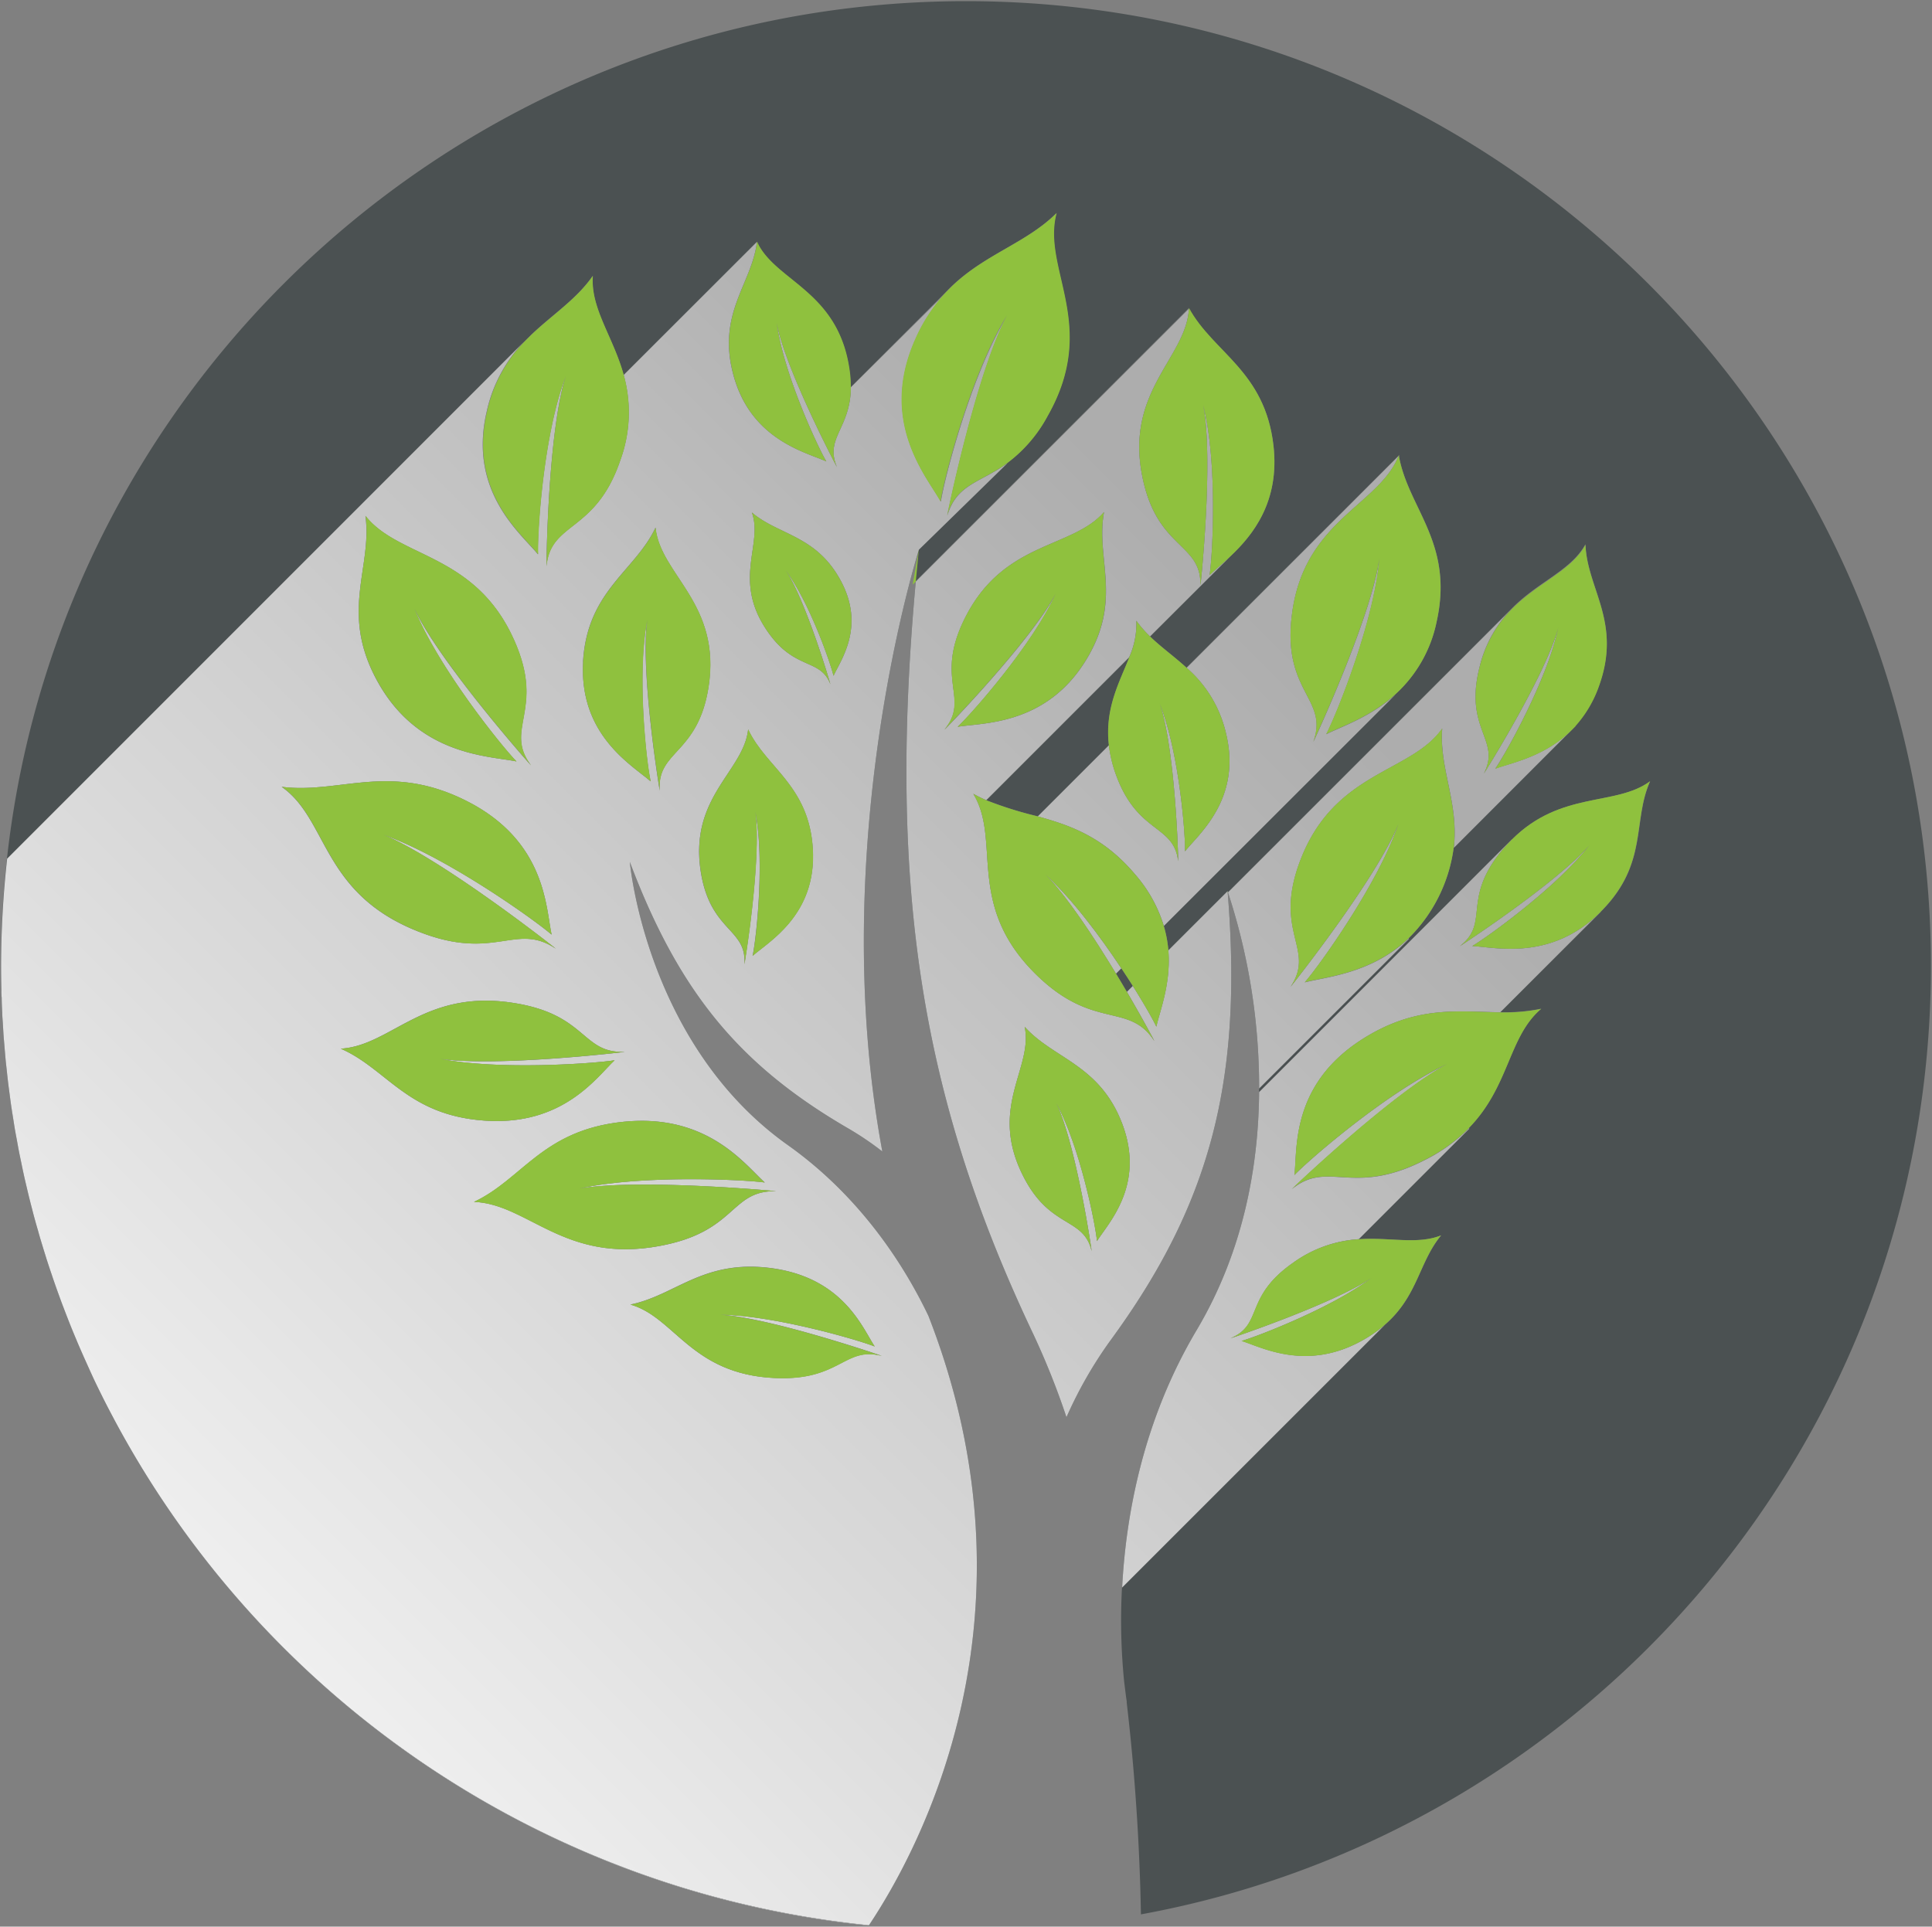 <?xml version="1.0" encoding="UTF-8"?> <svg xmlns="http://www.w3.org/2000/svg" xmlns:xlink="http://www.w3.org/1999/xlink" viewBox="0 0 500 498.7"><rect x="0" y="0" width="500" height="498.7" fill="#808080" stroke="none"/><defs><style>.cls-1{isolation:isolate;}.cls-2{fill:#4b5152;}.cls-10,.cls-11,.cls-12,.cls-13,.cls-14,.cls-15,.cls-16,.cls-17,.cls-18,.cls-19,.cls-20,.cls-21,.cls-22,.cls-23,.cls-24,.cls-25,.cls-26,.cls-27,.cls-28,.cls-29,.cls-3,.cls-4,.cls-5,.cls-6,.cls-7,.cls-8,.cls-9{mix-blend-mode:multiply;}.cls-3{fill:url(#linear-gradient);}.cls-4{fill:url(#linear-gradient-2);}.cls-5{fill:url(#linear-gradient-3);}.cls-6{fill:url(#linear-gradient-4);}.cls-7{fill:url(#linear-gradient-5);}.cls-8{fill:url(#linear-gradient-6);}.cls-9{fill:url(#linear-gradient-7);}.cls-10{fill:url(#linear-gradient-8);}.cls-11{fill:url(#linear-gradient-9);}.cls-12{fill:url(#linear-gradient-10);}.cls-13{fill:url(#linear-gradient-11);}.cls-14{fill:url(#linear-gradient-12);}.cls-15{fill:url(#linear-gradient-13);}.cls-16{fill:url(#linear-gradient-14);}.cls-17{fill:url(#linear-gradient-15);}.cls-18{fill:url(#linear-gradient-16);}.cls-19{fill:url(#linear-gradient-17);}.cls-20{fill:url(#linear-gradient-18);}.cls-21{fill:url(#linear-gradient-19);}.cls-22{fill:url(#linear-gradient-20);}.cls-23{fill:url(#linear-gradient-21);}.cls-24{fill:url(#linear-gradient-22);}.cls-25{fill:url(#linear-gradient-23);}.cls-26{fill:url(#linear-gradient-24);}.cls-27{fill:url(#linear-gradient-25);}.cls-28{fill:url(#linear-gradient-26);}.cls-29{fill:url(#linear-gradient-27);}.cls-30{fill:#8fc13e;}</style><linearGradient id="linear-gradient" x1="264.9" y1="98.06" x2="-59.13" y2="422.08" gradientUnits="userSpaceOnUse"><stop offset="0" stop-color="#adadad"></stop><stop offset="1" stop-color="#fff"></stop></linearGradient><linearGradient id="linear-gradient-2" x1="218.77" y1="51.93" x2="-105.26" y2="375.95" xlink:href="#linear-gradient"></linearGradient><linearGradient id="linear-gradient-3" x1="363.59" y1="196.74" x2="39.56" y2="520.77" xlink:href="#linear-gradient"></linearGradient><linearGradient id="linear-gradient-4" x1="212.23" y1="45.38" x2="-111.8" y2="369.41" xlink:href="#linear-gradient"></linearGradient><linearGradient id="linear-gradient-5" x1="222.08" y1="55.24" x2="-101.95" y2="379.27" xlink:href="#linear-gradient"></linearGradient><linearGradient id="linear-gradient-6" x1="280.15" y1="113.31" x2="-43.88" y2="437.33" xlink:href="#linear-gradient"></linearGradient><linearGradient id="linear-gradient-7" x1="272.49" y1="105.64" x2="-51.54" y2="429.67" xlink:href="#linear-gradient"></linearGradient><linearGradient id="linear-gradient-8" x1="215.5" y1="48.65" x2="-108.53" y2="372.68" xlink:href="#linear-gradient"></linearGradient><linearGradient id="linear-gradient-9" x1="235.74" y1="68.89" x2="-88.29" y2="392.92" xlink:href="#linear-gradient"></linearGradient><linearGradient id="linear-gradient-10" x1="250.05" y1="83.21" x2="-73.98" y2="407.23" xlink:href="#linear-gradient"></linearGradient><linearGradient id="linear-gradient-11" x1="268.68" y1="101.84" x2="-55.35" y2="425.87" xlink:href="#linear-gradient"></linearGradient><linearGradient id="linear-gradient-12" x1="253.72" y1="86.87" x2="-70.31" y2="410.9" xlink:href="#linear-gradient"></linearGradient><linearGradient id="linear-gradient-13" x1="261.14" y1="94.3" x2="-62.88" y2="418.33" xlink:href="#linear-gradient"></linearGradient><linearGradient id="linear-gradient-14" x1="242.82" y1="75.97" x2="-81.21" y2="400" xlink:href="#linear-gradient"></linearGradient><linearGradient id="linear-gradient-15" x1="276.31" y1="109.46" x2="-47.72" y2="433.49" xlink:href="#linear-gradient"></linearGradient><linearGradient id="linear-gradient-16" x1="239.26" y1="72.41" x2="-84.77" y2="396.44" xlink:href="#linear-gradient"></linearGradient><linearGradient id="linear-gradient-17" x1="228.82" y1="61.98" x2="-95.2" y2="386.01" xlink:href="#linear-gradient"></linearGradient><linearGradient id="linear-gradient-18" x1="257.42" y1="90.57" x2="-66.61" y2="414.6" xlink:href="#linear-gradient"></linearGradient><linearGradient id="linear-gradient-19" x1="225.43" y1="58.59" x2="-98.59" y2="382.62" xlink:href="#linear-gradient"></linearGradient><linearGradient id="linear-gradient-20" x1="232.26" y1="65.42" x2="-91.77" y2="389.44" xlink:href="#linear-gradient"></linearGradient><linearGradient id="linear-gradient-21" x1="246.42" y1="79.57" x2="-77.61" y2="403.6" xlink:href="#linear-gradient"></linearGradient><linearGradient id="linear-gradient-22" x1="341.02" y1="174.18" x2="17" y2="498.21" xlink:href="#linear-gradient"></linearGradient><linearGradient id="linear-gradient-23" x1="338.6" y1="171.76" x2="14.57" y2="495.78" xlink:href="#linear-gradient"></linearGradient><linearGradient id="linear-gradient-24" x1="342.88" y1="176.04" x2="18.86" y2="500.07" xlink:href="#linear-gradient"></linearGradient><linearGradient id="linear-gradient-25" x1="320.26" y1="153.42" x2="-3.77" y2="477.44" xlink:href="#linear-gradient"></linearGradient><linearGradient id="linear-gradient-26" x1="372.53" y1="205.68" x2="48.5" y2="529.71" xlink:href="#linear-gradient"></linearGradient><linearGradient id="linear-gradient-27" x1="410.89" y1="244.05" x2="86.86" y2="568.07" xlink:href="#linear-gradient"></linearGradient></defs><title>ardu_logo-mark-full-color</title><g class="cls-1"><g id="Layer_1" data-name="Layer 1"><path class="cls-2" d="M.36,256.14Q.29,253.08.28,250,.28,253.08.36,256.14Z"></path><path class="cls-2" d="M288.81,252c1,1.64,1.94,3.24,2.83,4.76l1.54-1.54c-.92-1.47-1.92-3-3-4.6Z"></path><path class="cls-2" d="M287,192.9c-1.12-9.59,2.8-16.39,5.28-22.76l-37,37a99,99,0,0,0,13.31,4.17Z"></path><path class="cls-2" d="M250,.3C112.09.3.28,112.1.28,250a254.22,254.22,0,0,1,1.57-27.75L135.91,88.21c.5-.51,1-1,1.51-1.5l.06-.06h0c5.52-5.29,11.66-9.14,15.91-15.25-.63,8.44,5.29,15.78,8,25.68l34.47-34.47s0-.08,0-.12l0,.07,0,0,.43.92c5.14,9.41,20.1,12.19,23.34,31.18a32.12,32.12,0,0,1,.49,5.62l24.64-24.64c.57-.61,1.14-1.18,1.72-1.73l.07-.06h0c8.72-8.21,19.14-11,26.84-18.69-3.93,14.46,11.08,28.91-2.31,52.51a37,37,0,0,1-10.41,12.16l-23,22.47c-.28,2.79-.55,5.53-.8,8.26l70.69-70.69,0,0s0-.11,0-.17C314,91.3,327.35,96,329.57,115.32c1.67,14.57-5.39,23.25-11.14,28.64l-20.79,20.8c2.91,2.81,6.26,5.18,9.41,8.06L362,117.91a.36.36,0,0,0,0-.09v0l.07-.07v.4c2.46,13.52,14.24,22.42,9.75,42.67a34.73,34.73,0,0,1-10.6,18.77l-60.05,60a31.06,31.06,0,0,1,1.19,6.39l15.34-15.33s0,.1.1.29l74.09-74.09h0c6.72-6.5,14.83-9.41,18.42-16,.43,11.58,9.45,20.06,3.51,36.56a30.72,30.72,0,0,1-6.14,10.41V188l-31.48,31.49a40.32,40.32,0,0,1-11.65,23.39l.08.11-38.78,38.78v.94l65.34-65.35h.05c12.74-12.76,26.9-8.55,35.83-15.15-4.6,10.3-.5,21.11-12.3,33.28h0l-.5.5,0,.06,0,0L388.25,262a46.75,46.75,0,0,0,10.62-.91c-8.53,7.23-8.15,20-18.73,30.86v.25l-28.57,28.57c8.15-.59,15.17,1.47,21.41-1-5.79,7-6,15.71-14.61,23.18l-68,68a158.77,158.77,0,0,0,.57,24.43q.24,1.93.48,3.84c.12.85.2,1.3.2,1.3h-.05c2.76,23.41,3.51,43.62,3.7,55l.08,0C411.62,474.19,499.72,372.42,499.72,250,499.72,112.1,387.91.3,250,.3Z"></path><path class="cls-2" d="M2.1,280.23c-.13-1-.23-2.05-.34-3.07C1.87,278.18,2,279.21,2.1,280.23Z"></path><path class="cls-2" d="M4.86,297.81c-.17-.88-.32-1.76-.48-2.63C4.54,296.05,4.69,296.93,4.86,297.81Z"></path><path class="cls-2" d="M2.88,286.14c-.14-1-.26-1.94-.39-2.91C2.62,284.2,2.74,285.17,2.88,286.14Z"></path><path class="cls-2" d="M3.8,292c-.15-.92-.29-1.85-.44-2.78C3.51,290.15,3.65,291.08,3.8,292Z"></path><path class="cls-2" d="M6.05,303.57c-.18-.83-.35-1.67-.52-2.5C5.7,301.9,5.87,302.74,6.05,303.57Z"></path><path class="cls-2" d="M24.66,357.71l-.33-.69Z"></path><path class="cls-2" d="M7.37,309.27c-.19-.78-.37-1.57-.56-2.36C7,307.7,7.18,308.49,7.37,309.27Z"></path><path class="cls-2" d="M.58,262.22c-.06-1.3-.1-2.62-.14-3.93C.48,259.6.52,260.92.58,262.22Z"></path><path class="cls-2" d="M8.81,314.91c-.2-.73-.38-1.47-.57-2.2C8.43,313.44,8.61,314.18,8.81,314.91Z"></path><path class="cls-2" d="M22.29,352.61c-.14-.3-.27-.61-.41-.91C22,352,22.15,352.31,22.29,352.61Z"></path><path class="cls-2" d="M1.45,274.27c-.1-1.08-.19-2.17-.28-3.26C1.26,272.1,1.35,273.19,1.45,274.27Z"></path><path class="cls-2" d="M.94,268.27c-.08-1.17-.14-2.34-.21-3.5C.8,265.93.86,267.1.94,268.27Z"></path><path class="cls-2" d="M12.07,326c-.19-.63-.38-1.25-.58-1.87C11.69,324.77,11.88,325.39,12.07,326Z"></path><path class="cls-2" d="M27.14,362.74l-.24-.47Z"></path><path class="cls-2" d="M15.82,336.87c-.19-.51-.37-1-.55-1.52C15.45,335.85,15.63,336.36,15.82,336.87Z"></path><path class="cls-2" d="M20,347.44c-.16-.38-.31-.76-.47-1.13C19.71,346.68,19.86,347.06,20,347.44Z"></path><path class="cls-2" d="M17.87,342.19c-.18-.45-.35-.89-.52-1.33C17.52,341.3,17.69,341.75,17.87,342.19Z"></path><path class="cls-2" d="M29.72,367.69l-.13-.25Z"></path><path class="cls-2" d="M10.38,320.5c-.2-.68-.39-1.37-.58-2.05C10,319.13,10.18,319.82,10.38,320.5Z"></path><path class="cls-2" d="M13.89,331.47c-.2-.56-.38-1.13-.57-1.69C13.51,330.34,13.69,330.91,13.89,331.47Z"></path><path class="cls-3" d="M19.55,346.31c-.57-1.37-1.14-2.74-1.68-4.12C18.41,343.57,19,344.94,19.55,346.31Z"></path><path class="cls-4" d="M1.17,271c-.07-.91-.16-1.82-.23-2.74C1,269.19,1.1,270.1,1.17,271Z"></path><path class="cls-5" d="M29.72,367.69A249.82,249.82,0,0,0,224.85,498.4l0-.06A249.9,249.9,0,0,1,29.72,367.69Z"></path><path class="cls-6" d="M.44,258.29c0-.72-.06-1.43-.08-2.15C.38,256.86.41,257.57.44,258.29Z"></path><path class="cls-7" d="M1.76,277.16c-.1-1-.22-1.92-.31-2.89C1.54,275.24,1.66,276.2,1.76,277.16Z"></path><path class="cls-8" d="M29.59,367.44c-.83-1.56-1.65-3.12-2.45-4.7C27.94,364.32,28.76,365.88,29.59,367.44Z"></path><path class="cls-9" d="M24.33,357q-1-2.19-2-4.41Q23.3,354.83,24.33,357Z"></path><path class="cls-10" d="M.73,264.77c0-.85-.11-1.7-.15-2.55C.62,263.07.68,263.92.73,264.77Z"></path><path class="cls-11" d="M5.53,301.07c-.23-1.09-.46-2.17-.67-3.26C5.07,298.9,5.3,300,5.53,301.07Z"></path><path class="cls-12" d="M11.49,324.15c-.37-1.22-.75-2.43-1.11-3.65C10.74,321.72,11.12,322.93,11.49,324.15Z"></path><path class="cls-13" d="M21.88,351.7q-.94-2.13-1.86-4.26Q20.94,349.57,21.88,351.7Z"></path><path class="cls-14" d="M13.32,329.78c-.43-1.25-.84-2.51-1.25-3.76C12.48,327.27,12.89,328.53,13.32,329.78Z"></path><path class="cls-15" d="M17.35,340.86q-.78-2-1.53-4Q16.57,338.87,17.35,340.86Z"></path><path class="cls-16" d="M8.24,312.71c-.3-1.14-.59-2.29-.87-3.44C7.65,310.42,7.94,311.57,8.24,312.71Z"></path><path class="cls-17" d="M26.9,362.27q-1.14-2.26-2.24-4.56Q25.76,360,26.9,362.27Z"></path><path class="cls-18" d="M6.81,306.91c-.26-1.11-.52-2.22-.76-3.34C6.29,304.69,6.55,305.8,6.81,306.91Z"></path><path class="cls-19" d="M3.36,289.22c-.16-1-.33-2.05-.48-3.08C3,287.17,3.2,288.2,3.36,289.22Z"></path><path class="cls-20" d="M15.27,335.35c-.47-1.29-.93-2.58-1.38-3.88C14.33,332.77,14.8,334.06,15.27,335.35Z"></path><path class="cls-21" d="M2.49,283.23c-.13-1-.27-2-.39-3C2.22,281.23,2.36,282.23,2.49,283.23Z"></path><path class="cls-22" d="M4.38,295.18c-.2-1.06-.4-2.12-.58-3.18C4,293.06,4.18,294.12,4.38,295.18Z"></path><path class="cls-23" d="M9.8,318.45c-.34-1.18-.67-2.35-1-3.54C9.13,316.1,9.46,317.27,9.8,318.45Z"></path><path class="cls-2" d="M267.45,345.41A199.43,199.43,0,0,1,276,366.84,109.17,109.17,0,0,1,287.36,347c25.63-35,34.42-66.9,30.34-116.31l-15.34,15.33c.7,8.7-2.28,15.81-3.1,19.72-.85-1.8-3.05-5.71-6.08-10.53l-1.54,1.54c4.29,7.34,7.23,12.88,7.06,12.66-6.52-10.09-15.68-2.61-30.51-17.12-18.48-18.09-8.91-34.68-16.3-46.82a35.65,35.65,0,0,0,3.34,1.65l37-37a20.9,20.9,0,0,0,1.85-9.44,29.36,29.36,0,0,0,3.54,4.06L318.43,144c-2.16,2-4.13,3.6-5.38,4.84.8-5.18,2.11-29.39-1.69-44.09,2.82,14.27-.71,47.34-.69,46.72.23-10.93-11-9.25-14.9-27.47C290.85,101.34,307,92.72,307.7,79.89l0,0L237,150.54C229.67,230.77,238.77,285,267.45,345.41Zm-2.26-79.61c7.5,8.32,19.42,9.72,25.25,25.11,6,15.95-3.72,25.79-6.54,30.34-.41-4.38-4.37-24.39-10.53-35.7,5.26,11.14,9.26,38.79,9.14,38.28-2.09-9-10.88-5.57-17.87-19.73C255.88,286.44,267.42,276.46,265.19,265.8ZM249.73,160c10-20,27.65-17.9,36-27.44-2.29,12.1,5.1,22.79-4.93,38.72-10.41,16.56-26.69,15.79-32.94,16.84,3.78-3.53,19.45-21.33,25.46-34.56-6.48,12.4-29.21,35.77-28.87,35.3C251.21,180.62,241.71,176,249.73,160Z"></path><path class="cls-24" d="M267.45,345.41A199.43,199.43,0,0,1,276,366.84,109.17,109.17,0,0,1,287.36,347c25.63-35,34.42-66.9,30.34-116.31l-15.34,15.33c.7,8.7-2.28,15.81-3.1,19.72-.85-1.8-3.05-5.71-6.08-10.53l-1.54,1.54c4.29,7.34,7.23,12.88,7.06,12.66-6.52-10.09-15.68-2.61-30.51-17.12-18.48-18.09-8.91-34.68-16.3-46.82a35.65,35.65,0,0,0,3.34,1.65l37-37a20.9,20.9,0,0,0,1.85-9.44,29.36,29.36,0,0,0,3.54,4.06L318.43,144c-2.16,2-4.13,3.6-5.38,4.84.8-5.18,2.11-29.39-1.69-44.09,2.82,14.27-.71,47.34-.69,46.72.23-10.93-11-9.25-14.9-27.47C290.85,101.34,307,92.72,307.7,79.89l0,0L237,150.54C229.67,230.77,238.77,285,267.45,345.41Zm-2.26-79.61c7.5,8.32,19.42,9.72,25.25,25.11,6,15.95-3.72,25.79-6.54,30.34-.41-4.38-4.37-24.39-10.53-35.7,5.26,11.14,9.26,38.79,9.14,38.28-2.09-9-10.88-5.57-17.87-19.73C255.88,286.44,267.42,276.46,265.19,265.8ZM249.73,160c10-20,27.65-17.9,36-27.44-2.29,12.1,5.1,22.79-4.93,38.72-10.41,16.56-26.69,15.79-32.94,16.84,3.78-3.53,19.45-21.33,25.46-34.56-6.48,12.4-29.21,35.77-28.87,35.3C251.21,180.62,241.71,176,249.73,160Z"></path><path class="cls-2" d="M317.21,189.52c4.34,17.26-7.07,26.42-10.53,30.84.12-4.61-1.55-25.82-6.55-38.24,4.12,12.14,4.87,41.28,4.77,40.77-1.07-9.54-10.57-7-16.12-22.45A33.62,33.62,0,0,1,287,192.9l-18.43,18.43c8.33,2.29,17,5.26,25.19,15a36.45,36.45,0,0,1,7.44,13.36l60.05-60c-6.63,6-14.3,8.45-18,10.36,2.64-5,12.47-29.36,13.75-45.53-2.13,15.43-17.34,48.12-17.1,47.49,4.06-11.09-8-12.8-5.58-32.61,2.92-24.66,22.52-28.48,27.68-41.43l-54.91,54.91A31.76,31.76,0,0,1,317.21,189.52Z"></path><path class="cls-25" d="M317.21,189.52c4.34,17.26-7.07,26.42-10.53,30.84.12-4.61-1.55-25.82-6.55-38.24,4.12,12.14,4.87,41.28,4.77,40.77-1.07-9.54-10.57-7-16.12-22.45A33.62,33.62,0,0,1,287,192.9l-18.43,18.43c8.33,2.29,17,5.26,25.19,15a36.45,36.45,0,0,1,7.44,13.36l60.05-60c-6.63,6-14.3,8.45-18,10.36,2.64-5,12.47-29.36,13.75-45.53-2.13,15.43-17.34,48.12-17.1,47.49,4.06-11.09-8-12.8-5.58-32.61,2.92-24.66,22.52-28.48,27.68-41.43l-54.91,54.91A31.76,31.76,0,0,1,317.21,189.52Z"></path><path class="cls-2" d="M270.59,226.41c5.6,5.67,12.6,16.33,18.22,25.62l1.39-1.38C284.67,242.32,277.45,232.65,270.59,226.41Z"></path><path class="cls-26" d="M270.59,226.41c5.6,5.67,12.6,16.33,18.22,25.62l1.39-1.38C284.67,242.32,277.45,232.65,270.59,226.41Z"></path><path class="cls-2" d="M224.89,498.34c13-19.47,45.76-79.89,15.39-157.72C234.26,328,223,310,204,296.48c-36.88-26.12-41-73.37-41-73.37,12.8,34,28.67,52.84,56.7,69.08a78.8,78.8,0,0,1,8.65,5.87c-14.81-79.71,9.47-155.78,9.47-155.78l23-22.47c-7.05,5.16-13.21,5.4-15.65,13.65-.17.67,7.47-36.91,15.55-51.83-9.33,15.1-16.33,42.23-17.22,48.21-3.5-6.41-16.12-20.56-6.56-42a43.12,43.12,0,0,1,8-12.19L220.2,100.26c-.1,10.71-6.81,13.07-3.61,20.61.22.49-13.26-25.06-15.59-37.3,1.68,12.87,10.53,31.93,12.84,35.86-5.16-2.36-19.43-5.5-24-22.23-4.43-16.09,4.73-23.61,6.06-34.59L161.4,97.08a36,36,0,0,1-.91,22.13c-6.38,18.74-18,15.77-19.06,27.29-.06.65.31-34.51,5-49.21-5.82,15-7.42,40.65-7.22,46.19-4.28-5.29-18.14-16.16-13.24-37a37.5,37.5,0,0,1,9.9-18.28L1.85,222.27A254.22,254.22,0,0,0,.28,250q0,3.06.08,6.12c0,.72,0,1.43.08,2.15,0,1.31.08,2.63.14,3.93,0,.85.1,1.7.15,2.55.07,1.16.13,2.33.21,3.5.07.92.16,1.83.23,2.74.09,1.09.18,2.18.28,3.26s.21,1.93.31,2.89.21,2,.34,3.07.26,2,.39,3,.25,1.94.39,2.91.32,2.06.48,3.08.29,1.86.44,2.78.38,2.12.58,3.18c.16.87.31,1.75.48,2.63.21,1.09.44,2.17.67,3.26.17.83.34,1.67.52,2.5.24,1.12.5,2.23.76,3.34.19.79.37,1.58.56,2.36.28,1.15.57,2.3.87,3.44.19.73.37,1.47.57,2.2.32,1.19.65,2.36,1,3.54.19.68.38,1.37.58,2.05.36,1.22.74,2.43,1.11,3.65.2.62.39,1.24.58,1.87.41,1.25.82,2.51,1.25,3.76.19.56.37,1.13.57,1.69.45,1.3.91,2.59,1.38,3.88.18.5.36,1,.55,1.52q.75,2,1.53,4c.17.44.34.88.52,1.33.54,1.38,1.11,2.75,1.68,4.12.16.37.31.75.47,1.13q.91,2.13,1.86,4.26c.14.3.27.61.41.91q1,2.22,2,4.41l.33.69q1.1,2.3,2.24,4.56l.24.47c.8,1.58,1.62,3.14,2.45,4.7l.13.25A249.9,249.9,0,0,0,224.89,498.34Zm1.48-149.81c-4.48-1.76-25.94-8-40-8.25,13.43.88,42.36,10.83,41.81,10.68-9.77-2.55-10.69,6.59-27.91,5.71-21.48-1.07-25.65-15.72-37.13-19,11.75-2.37,18.86-11.85,36.71-9.39C218.39,330.87,223.29,343.94,226.37,348.53Zm-28.44-42.45c-5.64-.77-32-2-48,1.58,15.55-2.67,51.58.7,50.9.68-11.91-.22-10.08,10.42-29.93,14.14-24.77,4.69-34.12-10.83-48.2-11.37,12.61-5.92,17.72-18.65,38.8-20.75C183.3,288.19,193,301.7,197.93,306.08Zm-3.34-173.41c6.91,5.88,16.54,5.82,22.91,17.49,6.61,12.09-.05,20.87-1.78,24.76-.82-3.44-6.23-19-12.4-27.35,5.44,8.34,11.73,29.93,11.58,29.54-2.66-6.93-9.28-3.36-16.44-13.93C189.51,150,197.57,140.92,194.59,132.67Zm-1,56.1c4.68,10,15.8,14.57,16.75,31,1,17.08-11.48,24-15.57,27.65.95-4.36,3.19-24.78.68-37.36,1.72,12.18-2.82,40-2.82,39.48.7-9.23-8.79-8.3-11.27-23.86C178.31,206.27,192.48,199.68,193.63,188.77Zm-42.71-17.43c1.05-18.42,13.48-23.51,18.76-34.76,1.22,12.23,17.12,19.58,13.7,41.33-2.75,17.44-13.41,16.35-12.61,26.72.07.57-5.09-30.55-3.23-44.2-2.77,14.11-.21,37,.87,41.82C163.8,198.18,149.84,190.45,150.92,171.34Zm10.8,100.92c.63,0-33.13,4-47.81,1.81,15.14,3,39.89,1.23,45.18.38-4.54,4.22-13.28,17.15-33.85,15.6-19.87-1.48-25-13.33-37-18.6,13.21-.83,21.59-15.63,45-11.79C152,262.7,150.53,272.74,161.72,272.26ZM94.57,133.54c8.67,11,28.44,9.55,38.5,32.22,8.09,18.15-2.8,22.86,4.32,32.33.41.53-23.63-26.53-30.19-40.6,6,15,22.45,35.5,26.44,39.6-6.92-1.44-25-1.39-35.69-20.24C87.64,158.65,96.43,147.14,94.57,133.54Zm26.17,73.79c20.73,10.46,20.51,27.91,22,34.59-4.49-3.88-27-20-43.52-25.86,15.49,6.46,45.17,29.88,44.58,29.49-10.39-7-15.7,3.49-35.68-4.48-25-9.91-23.13-28.94-35.24-37.4C87.93,205.59,100.73,197.22,120.74,207.33Z"></path><path class="cls-27" d="M224.89,498.34c13-19.47,45.76-79.89,15.39-157.72C234.26,328,223,310,204,296.48c-36.88-26.12-41-73.37-41-73.37,12.8,34,28.67,52.84,56.7,69.08a78.8,78.8,0,0,1,8.65,5.87c-14.81-79.71,9.47-155.78,9.47-155.78l23-22.47c-7.05,5.16-13.21,5.4-15.65,13.65-.17.67,7.47-36.91,15.55-51.83-9.33,15.1-16.33,42.23-17.22,48.21-3.5-6.41-16.12-20.56-6.56-42a43.12,43.12,0,0,1,8-12.19L220.2,100.26c-.1,10.71-6.81,13.07-3.61,20.61.22.49-13.26-25.06-15.59-37.3,1.68,12.87,10.53,31.93,12.84,35.86-5.16-2.36-19.43-5.5-24-22.23-4.43-16.09,4.73-23.61,6.06-34.59L161.4,97.08a36,36,0,0,1-.91,22.13c-6.38,18.74-18,15.77-19.06,27.29-.06.65.31-34.51,5-49.21-5.82,15-7.42,40.65-7.22,46.19-4.28-5.29-18.14-16.16-13.24-37a37.5,37.5,0,0,1,9.9-18.28L1.85,222.27A254.22,254.22,0,0,0,.28,250q0,3.06.08,6.12c0,.72,0,1.43.08,2.15,0,1.31.08,2.63.14,3.93,0,.85.1,1.7.15,2.55.07,1.16.13,2.33.21,3.5.07.92.16,1.83.23,2.74.09,1.09.18,2.18.28,3.26s.21,1.93.31,2.89.21,2,.34,3.07.26,2,.39,3,.25,1.94.39,2.91.32,2.06.48,3.08.29,1.86.44,2.78.38,2.12.58,3.18c.16.87.31,1.75.48,2.63.21,1.09.44,2.17.67,3.26.17.83.34,1.67.52,2.5.24,1.12.5,2.23.76,3.34.19.79.37,1.58.56,2.36.28,1.15.57,2.3.87,3.44.19.73.37,1.47.57,2.2.32,1.19.65,2.36,1,3.54.19.68.38,1.37.58,2.05.36,1.22.74,2.43,1.11,3.65.2.62.39,1.24.58,1.87.41,1.25.82,2.51,1.25,3.76.19.56.37,1.13.57,1.69.45,1.3.91,2.59,1.38,3.88.18.5.36,1,.55,1.52q.75,2,1.53,4c.17.44.34.88.52,1.33.54,1.38,1.11,2.75,1.68,4.12.16.37.31.75.47,1.13q.91,2.13,1.86,4.26c.14.3.27.61.41.91q1,2.22,2,4.41l.33.69q1.1,2.3,2.24,4.56l.24.47c.8,1.58,1.62,3.14,2.45,4.7l.13.25A249.9,249.9,0,0,0,224.89,498.34Zm1.48-149.81c-4.48-1.76-25.94-8-40-8.25,13.43.88,42.36,10.83,41.81,10.68-9.77-2.55-10.69,6.59-27.91,5.71-21.48-1.07-25.65-15.72-37.13-19,11.75-2.37,18.86-11.85,36.71-9.39C218.39,330.87,223.29,343.94,226.37,348.53Zm-28.44-42.45c-5.64-.77-32-2-48,1.58,15.55-2.67,51.58.7,50.9.68-11.91-.22-10.08,10.42-29.93,14.14-24.77,4.69-34.12-10.83-48.2-11.37,12.61-5.92,17.72-18.65,38.8-20.75C183.3,288.19,193,301.7,197.93,306.08Zm-3.34-173.41c6.91,5.88,16.54,5.82,22.91,17.49,6.61,12.09-.05,20.87-1.78,24.76-.82-3.44-6.23-19-12.4-27.35,5.44,8.34,11.73,29.93,11.58,29.54-2.66-6.93-9.28-3.36-16.44-13.93C189.51,150,197.57,140.92,194.59,132.67Zm-1,56.1c4.68,10,15.8,14.57,16.75,31,1,17.08-11.48,24-15.57,27.65.95-4.36,3.19-24.78.68-37.36,1.72,12.18-2.82,40-2.82,39.48.7-9.23-8.79-8.3-11.27-23.86C178.31,206.27,192.48,199.68,193.63,188.77Zm-42.71-17.43c1.05-18.42,13.48-23.51,18.76-34.76,1.22,12.23,17.12,19.58,13.7,41.33-2.75,17.44-13.41,16.35-12.61,26.72.07.57-5.09-30.55-3.23-44.2-2.77,14.11-.21,37,.87,41.82C163.8,198.18,149.84,190.45,150.92,171.34Zm10.8,100.92c.63,0-33.13,4-47.81,1.81,15.14,3,39.89,1.23,45.18.38-4.54,4.22-13.28,17.15-33.85,15.6-19.87-1.48-25-13.33-37-18.6,13.21-.83,21.59-15.63,45-11.79C152,262.7,150.53,272.74,161.72,272.26ZM94.57,133.54c8.67,11,28.44,9.55,38.5,32.22,8.09,18.15-2.8,22.86,4.32,32.33.41.53-23.63-26.53-30.19-40.6,6,15,22.45,35.5,26.44,39.6-6.92-1.44-25-1.39-35.69-20.24C87.64,158.65,96.43,147.14,94.57,133.54Zm26.17,73.79c20.73,10.46,20.51,27.91,22,34.59-4.49-3.88-27-20-43.52-25.86,15.49,6.46,45.17,29.88,44.58,29.49-10.39-7-15.7,3.49-35.68-4.48-25-9.91-23.13-28.94-35.24-37.4C87.93,205.59,100.73,197.22,120.74,207.33Z"></path><path class="cls-2" d="M325.86,281.75,364.64,243l-.08-.11c-9.63,9.19-21.61,10-26.88,11.4,3.76-4.31,19.11-25.7,24.24-41C356.15,227.67,333.59,256,334,255.44c6.6-9.84-4.59-14,2.49-32.62,8.79-23.23,28.69-22.73,36.76-34.22-.82,10.32,4.32,19.15,3,30.87L407.69,188v-.06c-7.09,7.82-16.54,9.48-20.69,11,2.73-3.93,13.49-23.15,16.28-36.41-3.42,12.58-19.52,38.21-19.26,37.72,4.56-8.81-5.21-11.35-1.12-27.52a32,32,0,0,1,9-15.8h0L317.8,231A161.84,161.84,0,0,1,325.86,281.75Z"></path><path class="cls-28" d="M325.86,281.75,364.64,243l-.08-.11c-9.63,9.19-21.61,10-26.88,11.4,3.76-4.31,19.11-25.7,24.24-41C356.15,227.67,333.59,256,334,255.44c6.6-9.84-4.59-14,2.49-32.62,8.79-23.23,28.69-22.73,36.76-34.22-.82,10.32,4.32,19.15,3,30.87L407.69,188v-.06c-7.09,7.82-16.54,9.48-20.69,11,2.73-3.93,13.49-23.15,16.28-36.41-3.42,12.58-19.52,38.21-19.26,37.72,4.56-8.81-5.21-11.35-1.12-27.52a32,32,0,0,1,9-15.8h0L317.8,231A161.84,161.84,0,0,1,325.86,281.75Z"></path><path class="cls-2" d="M290.41,410.92l68-68a34.71,34.71,0,0,1-5.44,3.82c-14.73,8.45-26.51,1.9-31.61.35,4.29-1.23,23.49-8.67,33.56-16.29-10.08,6.81-36.9,15.79-36.42,15.59,8.55-3.6,3.4-10.59,16.15-19.51a32.45,32.45,0,0,1,17-6.12l28.57-28.57V292a43.37,43.37,0,0,1-11.71,8.39c-18.57,9.43-24.74-.24-34.12,7.39-.53.44,25.91-24.79,40.28-32.38C359.18,282.5,339,300,335,304.15c.83-6.6-1.11-23.48,17.94-35.39,13.8-8.63,24.69-6.84,35.33-6.74l25.95-25.95c-12.93,12.81-27.34,9.08-33.19,8.81,4.14-2.45,22.06-15.41,30.35-26.14h0c-8.56,9.89-34,26.51-33.57,26.17,7.91-6.09.33-12.07,11-24.9.81-1,1.62-1.85,2.44-2.67h-.05l-65.34,65.35c-.16,19.12-4,41.1-16.16,61.59C295.75,367.72,291.37,392.41,290.41,410.92Z"></path><path class="cls-29" d="M290.41,410.92l68-68a34.71,34.71,0,0,1-5.44,3.82c-14.73,8.45-26.51,1.9-31.61.35,4.29-1.23,23.49-8.67,33.56-16.29-10.08,6.81-36.9,15.79-36.42,15.59,8.55-3.6,3.4-10.59,16.15-19.51a32.45,32.45,0,0,1,17-6.12l28.57-28.57V292a43.37,43.37,0,0,1-11.71,8.39c-18.57,9.43-24.74-.24-34.12,7.39-.53.44,25.91-24.79,40.28-32.38C359.18,282.5,339,300,335,304.15c.83-6.6-1.11-23.48,17.94-35.39,13.8-8.63,24.69-6.84,35.33-6.74l25.95-25.95c-12.93,12.81-27.34,9.08-33.19,8.81,4.14-2.45,22.06-15.41,30.35-26.14h0c-8.56,9.89-34,26.51-33.57,26.17,7.91-6.09.33-12.07,11-24.9.81-1,1.62-1.85,2.44-2.67h-.05l-65.34,65.35c-.16,19.12-4,41.1-16.16,61.59C295.75,367.72,291.37,392.41,290.41,410.92Z"></path><path class="cls-30" d="M245.1,133.46c2.44-8.25,8.6-8.49,15.65-13.65a37,37,0,0,0,10.41-12.16c13.39-23.6-1.62-38.05,2.31-52.51-7.7,7.66-18.12,10.48-26.84,18.69h0l-.07.06-1.72,1.73a43.12,43.12,0,0,0-8,12.19c-9.56,21.47,3.06,35.62,6.56,42,.89-6,7.89-33.11,17.22-48.21C252.57,96.55,244.93,134.13,245.1,133.46Z"></path><path class="cls-30" d="M217.5,150.16c-6.37-11.67-16-11.61-22.91-17.49,3,8.25-5.08,17.32,3.87,30.51,7.16,10.57,13.78,7,16.44,13.93.15.39-6.14-21.2-11.58-29.54,6.17,8.39,11.58,23.91,12.4,27.35C217.45,171,224.11,162.25,217.5,150.16Z"></path><path class="cls-30" d="M247.83,188.11c6.25-1.05,22.53-.28,32.94-16.84,10-15.93,2.64-26.62,4.93-38.72-8.32,9.54-26,7.49-36,27.44-8,16,1.48,20.63-5.31,28.86-.34.47,22.39-22.9,28.87-35.3C267.28,166.78,251.61,184.58,247.83,188.11Z"></path><path class="cls-30" d="M336.46,222.82c-7.08,18.6,4.11,22.78-2.49,32.62-.38.56,22.18-27.77,27.95-42.21-5.13,15.33-20.48,36.72-24.24,41,5.27-1.38,17.25-2.21,26.88-11.4a40.32,40.32,0,0,0,11.65-23.39c1.33-11.72-3.81-20.55-3-30.87C365.15,200.09,345.25,199.59,336.46,222.82Z"></path><path class="cls-30" d="M301.17,239.67a36.45,36.45,0,0,0-7.44-13.36c-8.21-9.72-16.86-12.69-25.19-15a99,99,0,0,1-13.31-4.17,35.65,35.65,0,0,1-3.34-1.65c7.39,12.14-2.18,28.73,16.3,46.82,14.83,14.51,24,7,30.51,17.12.17.22-2.77-5.32-7.06-12.66-.89-1.52-1.84-3.12-2.83-4.76-5.62-9.29-12.62-19.95-18.22-25.62,6.86,6.24,14.08,15.91,19.61,24.24,1.06,1.59,2.06,3.13,3,4.6,3,4.82,5.23,8.73,6.08,10.53.82-3.91,3.8-11,3.1-19.72A31.06,31.06,0,0,0,301.17,239.67Z"></path><path class="cls-30" d="M168.41,202.25c-1.08-4.86-3.64-27.71-.87-41.82-1.86,13.65,3.3,44.77,3.23,44.2-.8-10.37,9.86-9.28,12.61-26.72,3.42-21.75-12.48-29.1-13.7-41.33-5.28,11.25-17.71,16.34-18.76,34.76C149.84,190.45,163.8,198.18,168.41,202.25Z"></path><path class="cls-30" d="M108.16,241.07c20,8,25.29-2.48,35.68,4.48.59.39-29.09-23-44.58-29.49,16.51,5.9,39,22,43.52,25.86-1.53-6.68-1.31-24.13-22-34.59-20-10.11-32.81-1.74-47.82-3.66C85,212.13,83.21,231.16,108.16,241.07Z"></path><path class="cls-30" d="M194.81,247.43c4.09-3.65,16.58-10.57,15.57-27.65-.95-16.44-12.07-21-16.75-31-1.15,10.91-15.32,17.5-12.23,36.92,2.48,15.56,12,14.63,11.27,23.86,0,.5,4.54-27.3,2.82-39.48C198,222.65,195.76,243.07,194.81,247.43Z"></path><path class="cls-30" d="M307.05,172.82c-3.15-2.88-6.5-5.25-9.41-8.06a29.36,29.36,0,0,1-3.54-4.06,20.9,20.9,0,0,1-1.85,9.44c-2.48,6.37-6.4,13.17-5.28,22.76a33.62,33.62,0,0,0,1.81,7.54c5.55,15.46,15.05,12.91,16.12,22.45.1.51-.65-28.63-4.77-40.77,5,12.42,6.67,33.63,6.55,38.24,3.46-4.42,14.87-13.58,10.53-30.84A31.76,31.76,0,0,0,307.05,172.82Z"></path><path class="cls-30" d="M352.92,268.76c-19.05,11.91-17.11,28.79-17.94,35.39,4-4.14,24.2-21.65,39.61-28.78-14.37,7.59-40.81,32.82-40.28,32.38,9.38-7.63,15.55,2,34.12-7.39A43.37,43.37,0,0,0,380.14,292c10.58-10.84,10.2-23.63,18.73-30.86a46.75,46.75,0,0,1-10.62.91C377.61,261.92,366.72,260.13,352.92,268.76Z"></path><path class="cls-30" d="M200.79,308.34c.68,0-35.35-3.35-50.9-.68,16-3.61,42.4-2.35,48-1.58-5-4.38-14.63-17.89-36.47-15.72-21.08,2.1-26.19,14.83-38.8,20.75,14.08.54,23.43,16.06,48.2,11.37C190.71,318.76,188.88,308.12,200.79,308.34Z"></path><path class="cls-30" d="M339.86,192c-.24.63,15-32.06,17.1-47.49C355.68,160.63,345.85,185,343.21,190c3.71-1.91,11.38-4.34,18-10.36a34.73,34.73,0,0,0,10.6-18.77c4.49-20.25-7.29-29.15-9.75-42.67v-.4l-.07.07v0a.36.36,0,0,1,0,.09c-5.16,13-24.76,16.77-27.68,41.43C331.9,179.15,343.92,180.86,339.86,192Z"></path><path class="cls-30" d="M329.57,115.32C327.35,96,314,91.3,307.72,79.72c0,.06,0,.12,0,.17C307,92.72,290.85,101.34,295.77,124c3.93,18.22,15.13,16.54,14.9,27.47,0,.62,3.51-32.45.69-46.72,3.8,14.7,2.49,38.91,1.69,44.09,1.25-1.24,3.22-2.81,5.38-4.84C324.18,138.57,331.24,129.89,329.57,115.32Z"></path><path class="cls-30" d="M391.25,217.34c-.82.82-1.63,1.7-2.44,2.67-10.7,12.83-3.12,18.81-11,24.9-.44.34,25-16.28,33.57-26.17h0c-8.29,10.73-26.21,23.69-30.35,26.14,5.85.27,20.26,4,33.19-8.81l0,0,0-.06.5-.5h0c11.8-12.17,7.7-23,12.3-33.28C418.15,208.79,404,204.58,391.25,217.34Z"></path><path class="cls-30" d="M98,176.85c10.67,18.85,28.77,18.8,35.69,20.24-4-4.1-20.47-24.61-26.44-39.6,6.56,14.07,30.6,41.13,30.19,40.6-7.12-9.47,3.77-14.18-4.32-32.33-10.06-22.67-29.83-21.19-38.5-32.22C96.43,147.14,87.64,158.65,98,176.85Z"></path><path class="cls-30" d="M213.84,119.43c-2.31-3.93-11.16-23-12.84-35.86,2.33,12.24,15.81,37.79,15.59,37.3-3.2-7.54,3.51-9.9,3.61-20.61a32.12,32.12,0,0,0-.49-5.62c-3.24-19-18.2-21.77-23.34-31.18l-.43-.92,0,0,0-.07s0,.08,0,.12c-1.33,11-10.49,18.5-6.06,34.59C194.41,113.93,208.68,117.07,213.84,119.43Z"></path><path class="cls-30" d="M159.09,274.45c-5.29.85-30,2.63-45.18-.38,14.68,2.15,48.44-1.85,47.81-1.81-11.19.48-9.75-9.56-28.5-12.6-23.4-3.84-31.78,11-45,11.79,12,5.27,17.14,17.12,37,18.6C145.81,291.6,154.55,278.67,159.09,274.45Z"></path><path class="cls-30" d="M384,200.26c-.26.49,15.84-25.14,19.26-37.72C400.5,175.8,389.74,195,387,199c4.15-1.55,13.6-3.21,20.69-11a30.72,30.72,0,0,0,6.14-10.41c5.94-16.5-3.08-25-3.51-36.56-3.59,6.58-11.7,9.49-18.42,16a32,32,0,0,0-9,15.8C378.82,188.91,388.59,191.45,384,200.26Z"></path><path class="cls-30" d="M351.58,320.79a32.45,32.45,0,0,0-17,6.12c-12.75,8.92-7.6,15.91-16.15,19.51-.48.2,26.34-8.78,36.42-15.59-10.07,7.62-29.27,15.06-33.56,16.29,5.1,1.55,16.88,8.1,31.61-.35a34.71,34.71,0,0,0,5.44-3.82c8.65-7.47,8.82-16.22,14.61-23.18C366.75,322.26,359.73,320.2,351.58,320.79Z"></path><path class="cls-30" d="M265.19,265.8c2.23,10.66-9.31,20.64-.55,38.3,7,14.16,15.78,10.76,17.87,19.73.12.51-3.88-27.14-9.14-38.28,6.16,11.31,10.12,31.32,10.53,35.7,2.82-4.55,12.58-14.39,6.54-30.34C284.61,275.52,272.69,274.12,265.19,265.8Z"></path><path class="cls-30" d="M226.37,348.53c-3.08-4.59-8-17.66-26.48-20.21-17.85-2.46-25,7-36.71,9.39,11.48,3.24,15.65,17.89,37.13,19,17.22.88,18.14-8.26,27.91-5.71.55.15-28.38-9.8-41.81-10.68C200.43,340.49,221.89,346.77,226.37,348.53Z"></path><path class="cls-30" d="M146.47,97.29c-4.73,14.7-5.1,49.86-5,49.21,1.11-11.52,12.68-8.55,19.06-27.29a36,36,0,0,0,.91-22.13c-2.72-9.9-8.64-17.24-8-25.68-4.25,6.11-10.39,10-15.91,15.25h0l-.06.06-1.51,1.5a37.5,37.5,0,0,0-9.9,18.28c-4.9,20.83,9,31.7,13.24,37C139.05,137.94,140.65,112.34,146.47,97.29Z"></path><path class="cls-30" d="M317.74,231.08l.06-.06c-.06-.19-.1-.29-.1-.29Z"></path><path class="cls-30" d="M237,150.54c.25-2.73.52-5.47.8-8.26l-1.6,9.06Z"></path></g></g></svg> 